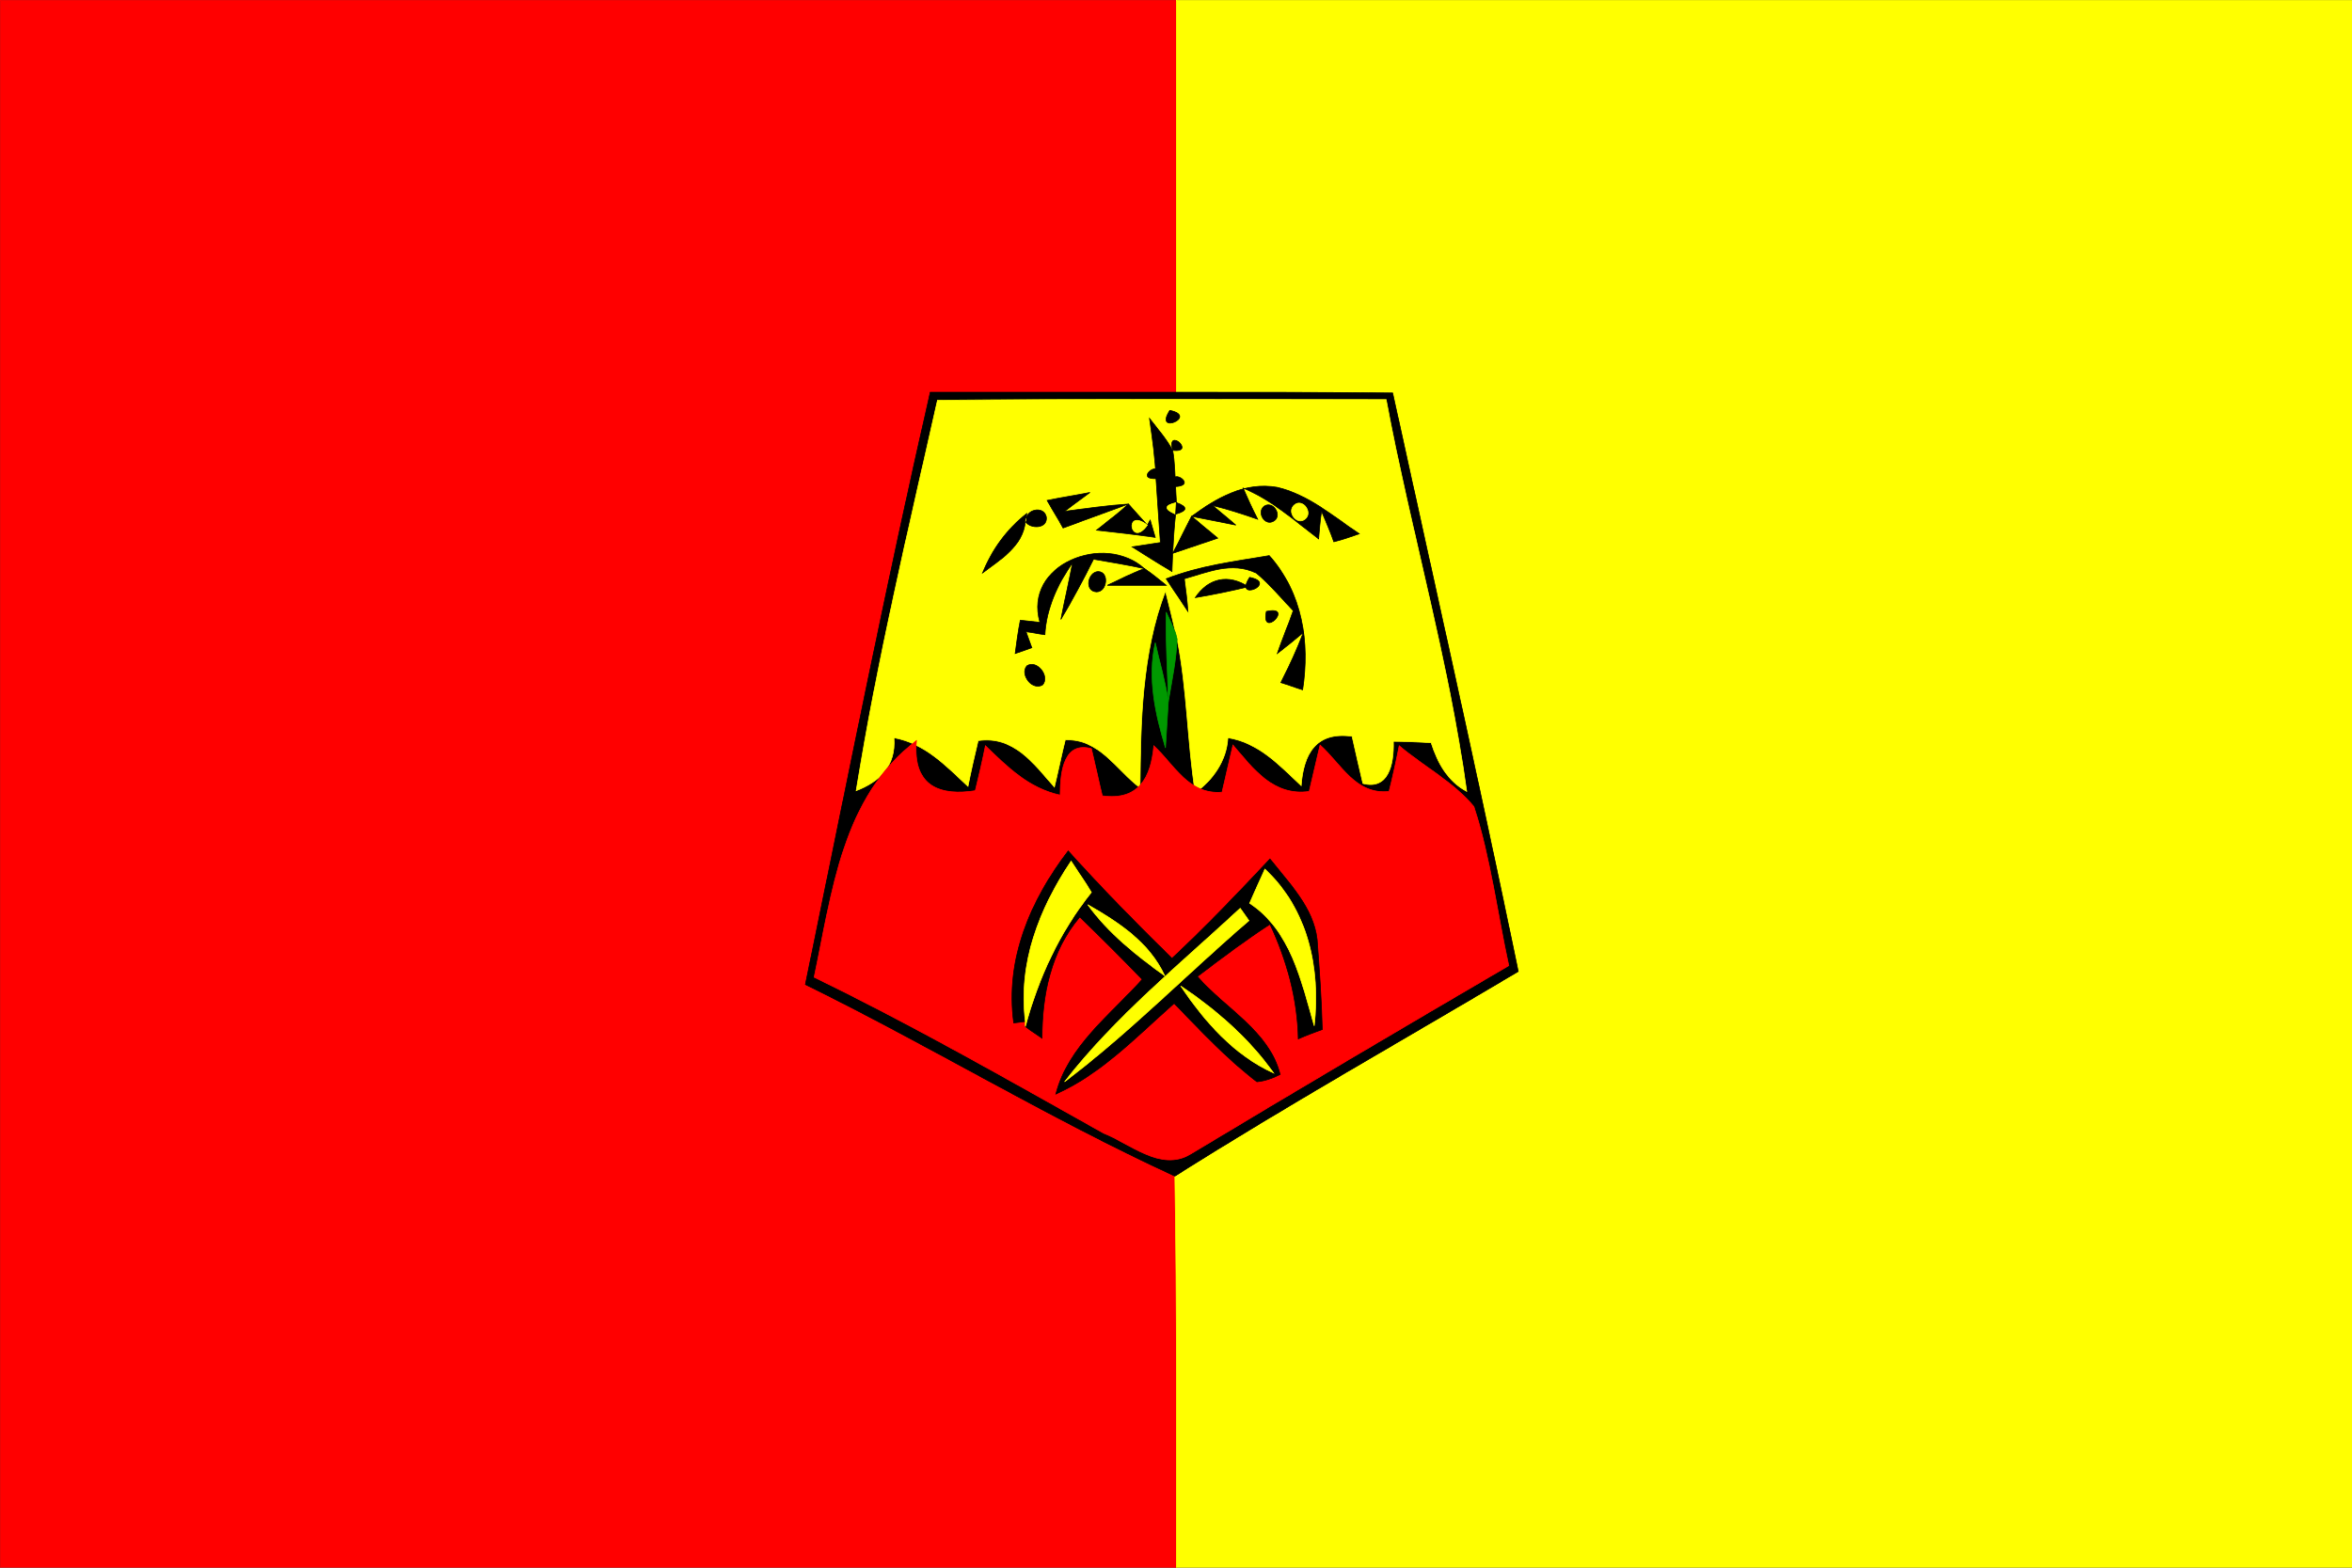<?xml version="1.0" encoding="UTF-8" standalone="no"?>
<svg
   xmlns:dc="http://purl.org/dc/elements/1.1/"
   xmlns:cc="http://creativecommons.org/ns#"
   xmlns:rdf="http://www.w3.org/1999/02/22-rdf-syntax-ns#"
   xmlns:svg="http://www.w3.org/2000/svg"
   xmlns="http://www.w3.org/2000/svg"
   xmlns:sodipodi="http://sodipodi.sourceforge.net/DTD/sodipodi-0.dtd"
   xmlns:inkscape="http://www.inkscape.org/namespaces/inkscape"
   width="900"
   height="600"
   viewBox="0 0 324 216"
   version="1.0"
   id="svg2"
   sodipodi:version="0.32"
   inkscape:version="0.46"
   sodipodi:docname="Flag_of_Figuig_province.svg"
   inkscape:output_extension="org.inkscape.output.svg.inkscape">
  <rect x="0" y="0" width="324" height="216" fill="#333333" stroke="none"/>
  <defs
     id="defs83" />
  <sodipodi:namedview
     inkscape:window-height="480"
     inkscape:window-width="640"
     inkscape:pageshadow="2"
     inkscape:pageopacity="0.0"
     guidetolerance="10.0"
     gridtolerance="10.0"
     objecttolerance="10.0"
     borderopacity="1.0"
     bordercolor="#666666"
     pagecolor="#ffffff"
     id="base"
     showgrid="false" />
  <g
     id="g2460"
     transform="matrix(1,0,0,1,4.6858055e-2,4.6842745e-2)">
    <path
       id="path4"
       d="M 0,0 L 162,0 C 162,18 162,36 162,54 C 150.7,54 139.4,54 128.1,54 C 121.9,81.1 116.5,108.4 110.9,135.6 C 128,144 144.4,154 161.8,162 C 162.1,180 162,198 162,216 L 0,216 L 0,0 z"
       style="fill:#ff0000;stroke:#ff0000;stroke-width:0.094" />
    <path
       id="path6"
       d="M 162,0 L 324,0 L 324,216 L 162,216 C 162,198 162.1,180 161.8,162 C 177.3,152.2 193.3,143.2 209.1,133.8 C 203.6,107.2 197.6,80.6 191.8,54.1 C 181.9,54 171.9,54 162,54 C 162,36 162,18 162,0 z"
       style="fill:#ffff00;stroke:#ffff00;stroke-width:0.094" />
    <path
       id="path8"
       d="M 128.1,54 C 139.4,54 150.7,54 162,54 C 171.9,54 181.9,54 191.8,54.1 C 197.6,80.6 203.6,107.2 209.1,133.8 C 193.3,143.2 177.3,152.2 161.8,162 C 144.4,154 128,144 110.9,135.6 C 116.5,108.4 121.9,81.1 128.1,54 z"
       style="fill:#000000;stroke:#000000;stroke-width:0.094" />
    <path
       id="path10"
       d="M 129.1,55.1 C 149.7,54.9 170.3,55 190.9,55 C 194.3,73.1 199.5,90.8 202,109 C 199.4,107.6 198,105.1 197.1,102.3 C 195.8,102.2 193.2,102.1 191.9,102.1 C 192,105.5 191.1,108.8 187.7,107.9 C 187.3,106.3 186.6,103.1 186.2,101.4 C 181.2,100.7 179.5,103.9 179.2,108.2 C 176.2,105.4 173.4,102.3 169.1,101.6 C 168.9,104.9 167,107.4 164.6,109.2 C 163.5,102.1 163.5,95 162.1,88 L 161.9,87.2 C 161.5,85.3 161,83.4 160.5,81.4 C 157.2,90.1 157.1,99.4 157,108.5 C 153.7,106 151.4,101.7 146.7,101.9 C 146.3,103.5 145.6,106.8 145.2,108.4 C 142.3,105.1 139.6,101.3 134.7,102 C 134.3,103.6 133.6,106.7 133.3,108.3 C 130.3,105.5 127.4,102.4 123.1,101.6 C 123.4,105.6 121,107.7 117.9,108.9 C 120.8,90.8 125.1,72.9 129.1,55.1 z"
       style="fill:#ffff00;stroke:#ffff00;stroke-width:0.094" />
    <path
       id="path12"
       d="M 161.1,56.5 C 165.1,57.3 158.8,60 161.1,56.5 z"
       style="fill:#000000;stroke:#000000;stroke-width:0.094" />
    <path
       id="path14"
       d="M 158.3,57.6 C 159.4,59 160.6,60.4 161.5,62 C 161.8,63.6 161.8,65.3 161.9,67 C 161.9,67.5 162,68.6 162,69.2 C 160.3,69.6 160.3,70.1 161.9,70.8 C 161.7,72.6 161.6,74.4 161.5,76.2 C 161.5,76.8 161.4,78.1 161.4,78.7 C 159.5,77.6 157.7,76.4 155.9,75.3 C 157.2,75.1 158.5,74.9 159.8,74.7 C 159.6,71.8 159.4,68.8 159.2,65.9 C 159.1,63.1 158.7,60.4 158.3,57.6 z"
       style="fill:#000000;stroke:#000000;stroke-width:0.094" />
    <path
       id="path16"
       d="M 161.5,62 C 160.6,58.7 164.8,62.4 161.5,62 z"
       style="fill:#000000;stroke:#000000;stroke-width:0.094" />
    <path
       id="path18"
       d="M 159.2,65.9 C 155.9,66 160.5,62.8 159.2,65.9 z"
       style="fill:#000000;stroke:#000000;stroke-width:0.094" />
    <path
       id="path20"
       d="M 161.9,67 C 160.5,64 165.2,66.8 161.9,67 z"
       style="fill:#000000;stroke:#000000;stroke-width:0.094" />
    <path
       id="path22"
       d="M 164.1,71.1 C 167.5,68.6 171.4,66.3 175.9,67.1 C 180.2,68.1 183.6,71.1 187.2,73.5 C 186.1,73.9 184.9,74.3 183.7,74.6 C 183.2,73.2 182.6,71.8 182,70.4 C 181.8,71.7 181.7,73 181.6,74.2 C 178.3,71.7 175.1,68.8 171.2,67.2 C 171.8,68.6 172.5,70.1 173.2,71.5 C 171.2,70.8 169.1,70.1 167,69.6 C 168.1,70.5 169.1,71.4 170.2,72.3 C 168.2,71.9 166.1,71.5 164.1,71.1 z"
       style="fill:#000000;stroke:#000000;stroke-width:0.094" />
    <path
       id="path24"
       d="M 144.2,68.9 C 146.1,68.5 148.1,68.2 150.1,67.8 C 148.9,68.7 147.8,69.5 146.6,70.4 C 149.6,70 152.5,69.6 155.4,69.4 C 152.4,70.5 149.4,71.6 146.4,72.7 C 145.7,71.4 144.9,70.2 144.2,68.9 z"
       style="fill:#000000;stroke:#000000;stroke-width:0.094" />
    <path
       id="path26"
       d="M 161.9,70.8 C 160.3,70.1 160.3,69.6 162,69.2 C 162,69.6 161.9,70.4 161.9,70.8 z"
       style="fill:#ffff00;stroke:#ffff00;stroke-width:0.094" />
    <path
       id="path28"
       d="M 162,69.2 C 163.6,69.8 163.6,70.3 161.9,70.8 C 161.9,70.4 162,69.6 162,69.2 z"
       style="fill:#000000;stroke:#000000;stroke-width:0.094" />
    <path
       id="path30"
       d="M 174.1,69.7 C 175.3,68.9 176.6,70.9 175.5,71.7 C 174.2,72.6 173,70.5 174.1,69.7 z"
       style="fill:#000000;stroke:#000000;stroke-width:0.094" />
    <path
       id="path32"
       d="M 178.3,69.5 C 179.4,68.6 180.9,70.6 179.7,71.5 C 178.6,72.4 177.1,70.4 178.3,69.5 z"
       style="fill:#ffff00;stroke:#ffff00;stroke-width:0.094" />
    <path
       id="path34"
       d="M 141.3,71.4 C 141.6,70 143.8,69.7 144.1,71.2 C 144.3,72.8 141.9,72.9 141.2,71.8 C 141.3,71.7 141.3,71.5 141.3,71.4 z"
       style="fill:#000000;stroke:#000000;stroke-width:0.094" />
    <path
       id="path36"
       d="M 155.4,69.4 C 156.3,70.4 157.1,71.3 158,72.3 C 154.7,69.8 155.7,75.6 158,72.3 L 158.4,71.6 C 158.6,72.2 158.9,73.4 159.1,74 C 156.3,73.6 153.7,73.3 151,73 C 152.5,71.8 154,70.7 155.4,69.4 z"
       style="fill:#000000;stroke:#000000;stroke-width:0.094" />
    <path
       id="path38"
       d="M 141.4,70.7 L 141.3,71.4 C 141.3,71.5 141.3,71.7 141.2,71.8 C 140.9,75.2 137.7,77.1 135.3,78.9 C 136.6,75.7 138.6,72.9 141.4,70.7 z"
       style="fill:#000000;stroke:#000000;stroke-width:0.094" />
    <path
       id="path40"
       d="M 141.3,71.4 C 141.3,71.5 141.3,71.7 141.2,71.8 C 141.3,71.7 141.3,71.5 141.3,71.4 z"
       style="fill:#ffff00;stroke:#ffff00;stroke-width:0.094" />
    <path
       id="path42"
       d="M 161.5,76.2 C 162.4,74.5 163.2,72.8 164.1,71.1 C 165.3,72.1 166.5,73.1 167.7,74.1 C 165.6,74.8 163.6,75.5 161.5,76.2 z"
       style="fill:#000000;stroke:#000000;stroke-width:0.094" />
    <path
       id="path44"
       d="M 158,72.3 C 154.7,69.8 155.7,75.6 158,72.3 z"
       style="fill:#ffff00;stroke:#ffff00;stroke-width:0.094" />
    <path
       id="path46"
       d="M 143.2,85.7 C 140.9,77.7 152.1,73.3 157.6,78.3 C 155.3,77.8 152.9,77.4 150.6,77 C 149.2,79.8 147.7,82.6 146.1,85.3 C 146.6,82.7 147.2,80.1 147.7,77.5 C 145.6,80.5 144.1,83.8 143.9,87.4 C 143,87.3 142.2,87.1 141.3,87 C 141.5,87.6 141.9,88.6 142.1,89.2 C 141.5,89.4 140.4,89.8 139.8,90 C 140,88.5 140.2,86.9 140.5,85.4 C 141.4,85.5 142.3,85.6 143.2,85.7 z"
       style="fill:#000000;stroke:#000000;stroke-width:0.094" />
    <path
       id="path48"
       d="M 160.6,79.7 C 165.2,77.9 170.1,77.3 174.8,76.5 C 179.4,81.7 180.4,88.4 179.4,95 C 178.4,94.7 177.4,94.3 176.4,94 C 177.5,91.8 178.6,89.5 179.5,87.1 C 178.3,88.1 177.1,89.1 175.9,90 C 176.6,88 177.4,86.1 178.1,84.1 C 176.4,82.3 174.8,80.4 173,78.9 C 169.6,77.3 166.3,78.8 163.1,79.7 C 163.3,81.2 163.5,82.7 163.6,84.2 C 162.6,82.7 161.6,81.2 160.6,79.7 z"
       style="fill:#000000;stroke:#000000;stroke-width:0.094" />
    <path
       id="path50"
       d="M 151.2,78.7 C 152.8,78.7 152.5,81.5 151,81.5 C 149.3,81.4 149.8,78.8 151.2,78.7 z"
       style="fill:#000000;stroke:#000000;stroke-width:0.094" />
    <path
       id="path52"
       d="M 157.6,78.3 C 158.7,79 159.6,79.8 160.6,80.6 C 158.6,80.6 154.5,80.6 152.5,80.6 C 154.2,79.8 155.9,78.9 157.6,78.3 z"
       style="fill:#000000;stroke:#000000;stroke-width:0.094" />
    <path
       id="path54"
       d="M 164.6,82.3 C 166.4,79.6 169.2,79 171.9,80.8 C 169.4,81.4 167,81.9 164.6,82.3 z"
       style="fill:#000000;stroke:#000000;stroke-width:0.094" />
    <path
       id="path56"
       d="M 172.1,79.5 C 176.1,80.3 169.8,83 172.1,79.5 z"
       style="fill:#000000;stroke:#000000;stroke-width:0.094" />
    <path
       id="path58"
       d="M 174.4,84.2 C 178.4,83.3 173.6,88.1 174.4,84.2 z"
       style="fill:#000000;stroke:#000000;stroke-width:0.094" />
    <path
       id="path60"
       d="M 160.6,84.3 C 161.1,85.3 161.5,86.2 161.9,87.2 L 162.1,88 C 162,90.9 161.4,93.7 160.9,96.6 C 160.8,92.5 160.5,88.4 160.6,84.3 z"
       style="fill:#009900;stroke:#009900;stroke-width:0.094" />
    <path
       id="path62"
       d="M 142.1,89.2 C 142.6,89.7 142.6,89.7 142.1,89.2 z"
       style="fill:#000000;stroke:#000000;stroke-width:0.094" />
    <path
       id="path64"
       d="M 159.1,88.5 C 159.7,91.2 160.5,93.9 160.9,96.6 C 160.8,98.2 160.6,101.4 160.5,103 C 159.1,98.3 158,93.4 159.1,88.5 z"
       style="fill:#009900;stroke:#009900;stroke-width:0.094" />
    <path
       id="path66"
       d="M 141.4,91.7 C 142.8,90.8 144.6,93.1 143.6,94.3 C 142.2,95.2 140.4,92.9 141.4,91.7 z"
       style="fill:#000000;stroke:#000000;stroke-width:0.094" />
    <path
       id="path68"
       d="M 112.1,134.6 C 114.6,122.9 115.9,109.8 126.2,102 C 125.6,108.6 129.8,109.6 134.3,108.9 C 134.7,107.3 135.4,104.3 135.7,102.7 C 138.7,105.6 141.7,108.6 146,109.5 C 146,106 146.6,102.1 150.3,103.1 C 150.7,104.7 151.4,108 151.8,109.6 C 156.9,110.3 158.5,107 158.9,102.7 C 161.7,105.3 163.7,109.5 168.3,109.1 C 168.7,107.4 169.4,104.2 169.8,102.6 C 172.6,105.9 175.4,109.7 180.3,109 C 180.7,107.4 181.4,104.2 181.8,102.6 C 184.7,105.2 186.7,109.5 191.3,109 C 191.7,107.5 192.4,104.3 192.7,102.7 C 196,105.5 200.2,107.7 203,111.1 C 205.3,118.2 206.2,125.7 207.8,133 C 193.1,141.6 178.5,150.2 163.9,159 C 159.8,161.4 155.6,157.5 152,156.1 C 138.8,148.7 125.7,141.2 112.1,134.6 z"
       style="fill:#ff0000;stroke:#ff0000;stroke-width:0.094" />
    <path
       id="path70"
       d="M 139.6,140.9 C 138.4,132.1 141.9,124 147.1,117.2 C 151.7,122.3 156.5,127.2 161.4,132 C 166.1,127.6 170.5,123 174.9,118.3 C 177.5,121.6 180.9,125 181.4,129.4 C 181.7,133.5 182,137.7 182.1,141.8 C 181,142.2 179.9,142.6 178.8,143.1 C 178.7,137.6 177.2,132.2 174.9,127.3 C 171.5,129.5 168.2,132 164.9,134.5 C 168.7,138.9 174.8,142 176.3,148 C 175.3,148.5 174.2,148.9 173.1,149 C 168.9,145.8 165.3,141.9 161.7,138.2 C 156.6,142.7 151.7,147.9 145.4,150.7 C 147.1,144.1 152.9,139.8 157.3,134.9 C 154.5,132 151.6,129.1 148.7,126.3 C 144.7,131 143.5,137.1 143.5,143 C 142.8,142.5 142,142 141.2,141.4 C 143,134.7 145.9,128.4 150.3,122.9 C 149.4,121.4 148.4,120 147.5,118.6 C 143.1,125.2 140.2,132.6 141.2,140.7 L 139.6,140.9 z"
       style="fill:#000000;stroke:#000000;stroke-width:0.094" />
    <path
       id="path72"
       d="M 141.2,140.7 C 140.2,132.6 143.1,125.2 147.5,118.6 C 148.4,120 149.4,121.4 150.3,122.9 C 145.9,128.4 143,134.7 141.2,141.4 L 141.2,140.7 z"
       style="fill:#ffff00;stroke:#ffff00;stroke-width:0.094" />
    <path
       id="path74"
       d="M 174.2,119.7 C 180.1,125.2 181.9,133.3 181,141.3 C 179.2,135.1 177.8,128.2 172.1,124.4 C 172.8,122.8 173.5,121.2 174.2,119.7 z"
       style="fill:#ffff00;stroke:#ffff00;stroke-width:0.094" />
    <path
       id="path76"
       d="M 149.8,124.6 C 154,127 158.3,129.8 160.4,134.4 C 156.5,131.6 152.6,128.5 149.8,124.6 z"
       style="fill:#ffff00;stroke:#ffff00;stroke-width:0.094" />
    <path
       id="path78"
       d="M 170.8,125.1 C 171.1,125.5 171.7,126.4 172,126.8 C 163.5,134.1 155.6,142.2 146.6,149 C 153.6,140 162.5,132.8 170.8,125.1 z"
       style="fill:#ffff00;stroke:#ffff00;stroke-width:0.094" />
    <path
       id="path80"
       d="M 162.6,135.8 C 167.5,139.1 172,143 175.4,147.8 C 169.9,145.3 165.9,140.7 162.6,135.8 z"
       style="fill:#ffff00;stroke:#ffff00;stroke-width:0.094" />
  </g>
</svg>
